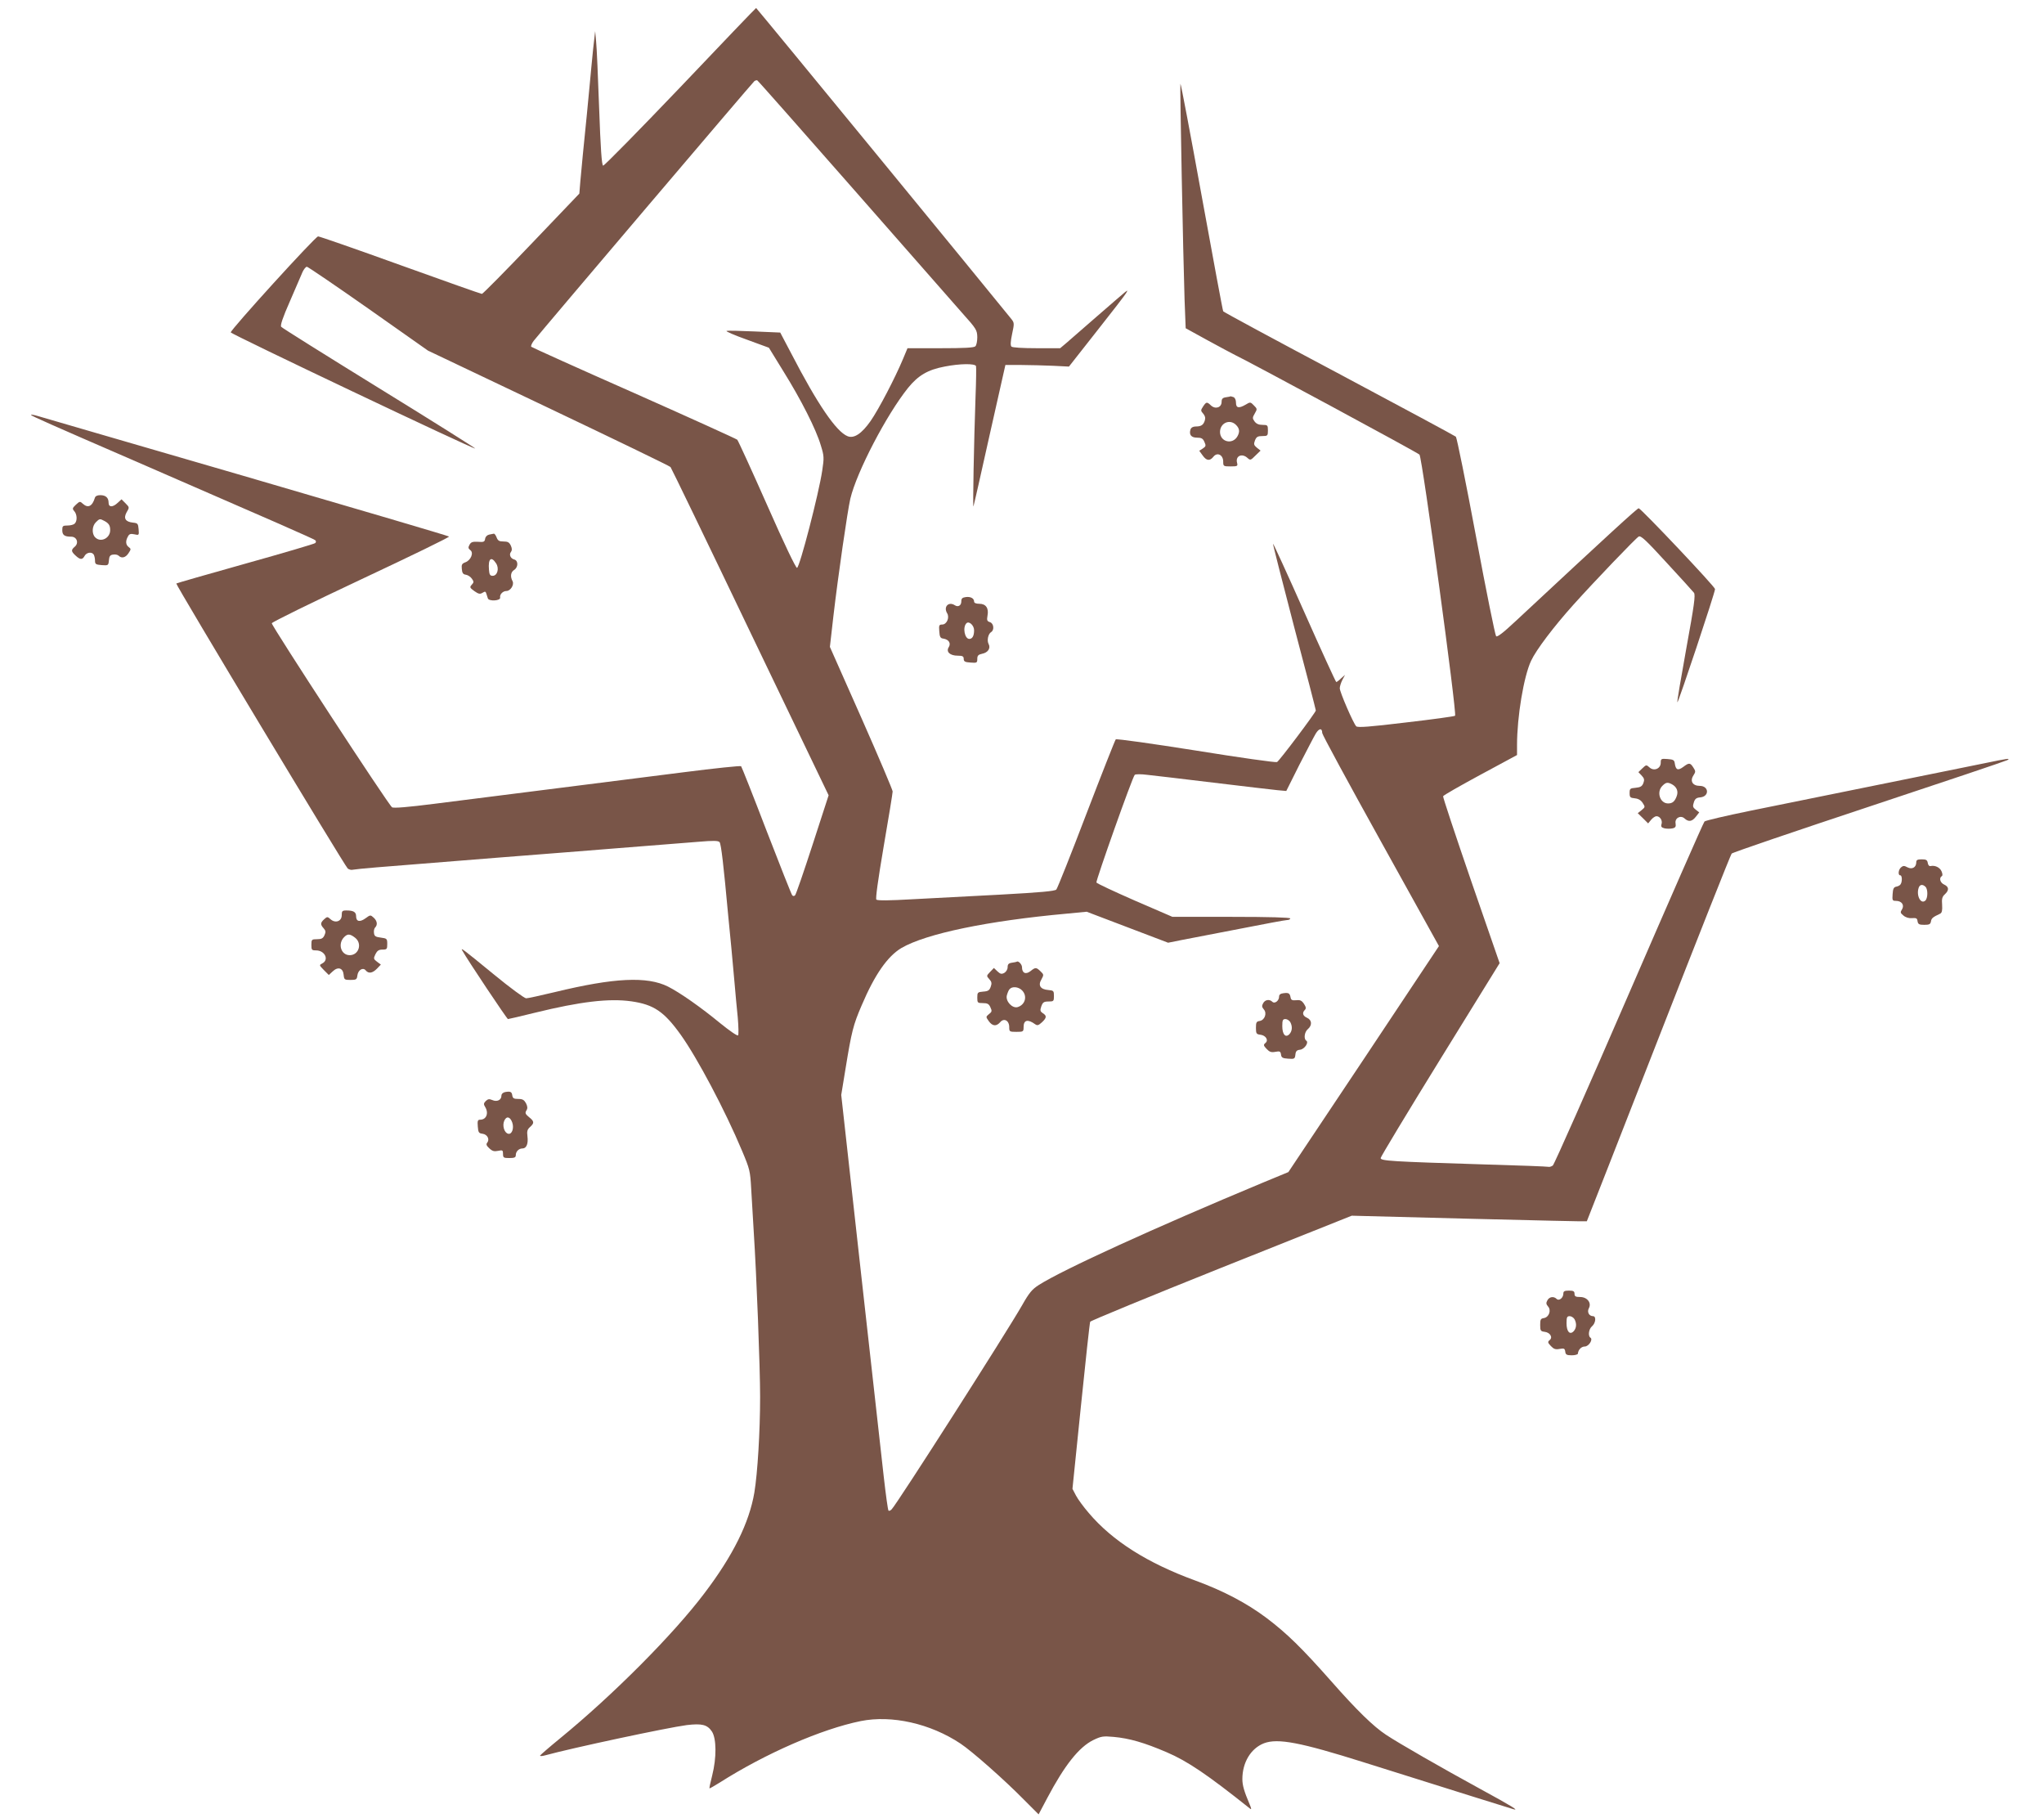 <?xml version="1.0" standalone="no"?>
<!DOCTYPE svg PUBLIC "-//W3C//DTD SVG 20010904//EN"
 "http://www.w3.org/TR/2001/REC-SVG-20010904/DTD/svg10.dtd">
<svg version="1.0" xmlns="http://www.w3.org/2000/svg"
 width="1280pt" height="1138pt" viewBox="0 0 1280 1138"
 preserveAspectRatio="xMidYMid meet">
<g transform="translate(0,1138) scale(0.1,-0.1)"
fill="#795548" stroke="none">
<path d="M4260 10834 c-260 -272 -477 -493 -483 -491 -9 2 -16 109 -25 358 -7
195 -15 383 -19 419 l-6 65 -13 -115 c-6 -63 -17 -171 -23 -240 -11 -118 -18
-189 -41 -417 -5 -54 -12 -131 -16 -171 l-6 -74 -300 -314 c-165 -173 -305
-314 -310 -314 -6 0 -235 81 -510 180 -274 99 -507 180 -516 180 -17 0 -547
-583 -547 -601 0 -10 1524 -734 1531 -727 2 2 -268 172 -601 377 -332 205
-609 378 -614 385 -7 8 9 57 55 161 36 83 71 165 79 183 8 17 20 32 27 32 7
-1 181 -119 386 -263 l372 -262 755 -359 c416 -198 760 -364 764 -370 5 -6
230 -471 499 -1033 l491 -1022 -100 -308 c-55 -169 -104 -312 -110 -318 -6 -6
-12 -6 -18 0 -5 6 -77 188 -161 405 -83 217 -155 398 -159 403 -4 4 -167 -13
-362 -38 -513 -65 -1265 -160 -1557 -197 -165 -21 -258 -29 -267 -22 -23 15
-756 1138 -753 1152 2 8 254 131 560 275 307 144 554 264 550 268 -4 4 -574
172 -1267 374 -693 201 -1282 373 -1310 381 -27 8 -45 10 -40 5 10 -8 109 -53
645 -285 872 -379 1126 -490 1134 -498 6 -5 6 -12 0 -18 -5 -5 -202 -63 -438
-129 -236 -66 -430 -122 -432 -124 -6 -6 1056 -1771 1074 -1785 9 -6 23 -10
31 -7 9 2 77 9 151 15 74 6 187 15 250 20 63 5 176 14 250 20 74 6 187 15 250
20 63 5 178 14 255 20 77 6 192 15 255 20 63 5 176 14 250 20 235 19 381 30
505 40 93 8 122 7 131 -2 10 -12 25 -142 54 -458 5 -52 14 -144 20 -205 5 -60
15 -159 20 -220 5 -60 14 -157 20 -215 5 -57 6 -108 2 -112 -5 -5 -55 30 -113
77 -119 98 -250 190 -325 228 -131 66 -338 56 -709 -34 -88 -21 -169 -39 -180
-39 -11 0 -102 67 -203 150 -199 163 -209 170 -197 149 34 -61 280 -429 286
-429 4 0 81 18 170 40 282 69 462 91 603 71 139 -20 204 -63 308 -208 104
-145 279 -475 385 -728 48 -114 51 -126 57 -235 4 -63 11 -185 16 -270 18
-278 40 -851 40 -1035 0 -218 -16 -478 -36 -599 -32 -189 -133 -394 -313 -631
-194 -257 -572 -637 -906 -910 -66 -54 -121 -102 -123 -106 -2 -4 12 -4 30 1
171 47 767 174 889 190 94 11 128 3 157 -40 29 -44 30 -164 2 -275 -11 -43
-19 -80 -17 -81 1 -2 30 15 64 36 286 182 637 335 883 385 194 39 436 -15 625
-141 71 -47 273 -225 394 -348 l95 -95 54 102 c109 206 199 319 288 363 50 24
61 26 128 20 99 -9 192 -36 332 -96 131 -56 256 -141 522 -353 10 -8 9 0 -3
28 -34 80 -45 118 -45 157 0 104 53 192 135 224 87 33 228 6 625 -119 588
-185 917 -288 935 -293 44 -13 -7 18 -205 126 -240 131 -512 287 -590 339 -79
52 -183 153 -344 336 -183 207 -277 299 -404 395 -125 94 -272 171 -447 235
-299 109 -519 248 -667 423 -32 37 -68 86 -80 109 l-22 42 53 518 c29 285 55
522 58 528 2 6 371 158 821 338 l817 326 735 -19 c404 -10 736 -18 737 -16 1
1 203 517 449 1146 246 630 452 1150 458 1156 6 7 394 139 861 294 468 155
857 286 865 291 24 14 0 10 -131 -17 -132 -27 -1019 -207 -1479 -300 -151 -31
-280 -61 -286 -67 -7 -7 -219 -491 -473 -1077 -254 -586 -468 -1070 -477
-1077 -9 -6 -21 -10 -27 -8 -7 2 -187 9 -402 15 -582 18 -650 22 -649 40 1 9
168 286 373 618 l372 602 -179 517 c-98 285 -177 523 -175 528 2 6 107 66 233
134 l230 124 0 62 c0 178 42 430 88 528 32 69 143 215 266 352 135 150 390
416 408 426 14 7 46 -23 175 -164 87 -94 164 -179 171 -188 10 -14 2 -75 -48
-349 -33 -183 -59 -335 -56 -337 5 -6 236 687 236 709 0 15 -458 499 -478 506
-7 2 -184 -160 -770 -706 -80 -75 -116 -102 -123 -95 -6 6 -63 287 -126 625
-63 337 -120 618 -126 624 -7 6 -336 183 -732 394 -396 210 -722 386 -725 391
-3 4 -63 328 -134 718 -71 391 -131 709 -134 707 -4 -5 17 -1079 26 -1351 l7
-180 140 -77 c77 -42 154 -83 170 -91 81 -38 1142 -610 1154 -623 17 -15 236
-1624 223 -1635 -4 -4 -142 -23 -307 -42 -231 -28 -303 -33 -312 -24 -18 18
-103 214 -103 238 0 11 7 34 16 52 l17 32 -25 -22 c-13 -13 -27 -23 -30 -23
-3 0 -93 196 -199 435 -106 239 -195 433 -197 431 -2 -2 58 -236 132 -520 75
-283 136 -519 136 -524 0 -12 -228 -315 -243 -323 -7 -4 -235 28 -507 72 -272
43 -498 75 -503 70 -4 -4 -87 -214 -184 -467 -96 -252 -181 -465 -188 -473
-10 -10 -96 -18 -352 -32 -186 -10 -434 -23 -552 -29 -139 -8 -216 -9 -223 -2
-6 6 10 122 46 334 31 179 56 333 56 343 0 9 -88 217 -196 461 l-197 444 22
193 c30 257 88 657 106 735 40 168 227 526 361 693 64 79 124 114 229 134 96
19 191 20 197 3 2 -7 1 -94 -3 -193 -10 -280 -18 -702 -13 -685 3 8 49 211
102 450 l98 435 99 0 c55 0 145 -3 199 -5 l100 -5 173 220 c96 121 179 229
185 240 11 19 10 19 -8 5 -10 -8 -89 -76 -174 -150 -85 -74 -172 -150 -193
-168 l-38 -32 -147 0 c-88 0 -152 4 -158 10 -7 7 -6 32 4 79 14 65 14 70 -4
93 -117 146 -1596 1948 -1599 1948 -2 0 -216 -223 -475 -496z m1081 -634 c326
-371 634 -722 685 -780 89 -99 93 -107 94 -151 0 -25 -5 -50 -12 -57 -9 -9
-71 -12 -218 -12 l-207 0 -28 -67 c-50 -120 -153 -317 -204 -390 -55 -78 -103
-110 -143 -94 -71 28 -189 201 -353 518 l-69 131 -162 7 c-89 4 -167 6 -174 3
-7 -2 50 -27 126 -54 l139 -51 91 -148 c111 -178 205 -364 234 -463 21 -67 21
-78 9 -158 -21 -143 -142 -609 -158 -609 -8 0 -80 150 -188 395 -96 217 -180
400 -186 407 -7 6 -298 138 -647 293 -349 154 -639 285 -643 289 -4 4 3 21 15
37 49 62 1372 1619 1382 1626 6 4 14 7 18 5 4 -1 273 -306 599 -677z m2939
-3409 c0 -10 165 -314 366 -676 l365 -658 -471 -708 -472 -707 -162 -67 c-672
-280 -1253 -545 -1401 -640 -41 -26 -60 -48 -104 -126 -97 -170 -780 -1239
-817 -1278 -7 -8 -17 -12 -20 -8 -4 4 -17 100 -30 214 -13 115 -78 698 -145
1298 l-121 1090 27 165 c38 233 48 273 101 396 82 193 162 307 249 359 155 90
540 170 1035 215 l125 12 255 -97 255 -97 85 17 c47 9 210 40 363 70 152 30
286 55 297 55 11 0 20 5 20 10 0 6 -130 10 -369 10 l-369 0 -236 102 c-130 57
-237 107 -240 113 -4 12 226 662 240 674 5 5 41 5 79 0 39 -4 225 -26 415 -49
190 -23 370 -44 400 -47 l55 -5 82 164 c46 89 92 178 103 196 21 34 40 35 40
3z"/>
<path d="M6338 5353 c-22 -3 -28 -10 -28 -28 0 -14 -9 -29 -21 -36 -17 -9 -25
-7 -43 10 l-22 21 -24 -25 c-23 -24 -23 -25 -5 -45 15 -16 17 -26 9 -48 -8
-22 -16 -28 -47 -30 -35 -3 -37 -5 -37 -38 0 -32 2 -34 35 -34 28 0 38 -5 47
-26 11 -23 10 -29 -9 -43 -20 -17 -20 -17 -1 -44 23 -32 47 -34 71 -7 24 29
57 11 57 -30 0 -29 2 -30 45 -30 43 0 45 1 45 30 0 45 26 51 72 18 14 -10 21
-8 43 12 30 28 31 41 5 57 -16 11 -18 17 -9 43 9 25 16 30 45 30 32 0 34 2 34
34 0 33 -2 35 -36 38 -49 4 -65 29 -42 67 15 28 15 30 -6 50 -27 26 -32 26
-63 1 -30 -23 -53 -12 -53 25 0 18 -24 42 -33 34 -1 -1 -14 -4 -29 -6z m62
-173 c35 -35 21 -90 -27 -105 -34 -10 -77 37 -68 73 4 15 11 33 17 39 16 19
55 16 78 -7z"/>
<path d="M8038 5162 c-19 -2 -28 -9 -28 -21 0 -27 -28 -47 -42 -33 -18 18 -46
14 -58 -9 -9 -16 -8 -24 4 -38 22 -24 6 -68 -26 -73 -20 -3 -23 -9 -23 -43 0
-36 3 -40 28 -43 34 -4 53 -35 31 -52 -13 -11 -12 -16 8 -37 18 -19 29 -23 55
-18 27 5 32 3 35 -17 2 -19 10 -24 45 -26 39 -3 42 -1 45 25 2 22 9 29 29 31
28 3 57 46 39 57 -17 11 -11 55 10 72 28 24 26 57 -5 71 -27 12 -32 31 -14 49
9 9 8 18 -5 38 -14 21 -24 26 -49 23 -25 -2 -32 1 -35 17 -5 27 -12 31 -44 27z
m42 -181 c15 -28 12 -57 -6 -76 -24 -24 -44 -1 -44 51 0 37 3 44 20 44 10 0
24 -9 30 -19z"/>
<path d="M7678 8893 c-22 -3 -28 -10 -28 -29 0 -35 -38 -48 -66 -23 -26 25
-30 24 -50 -6 -16 -24 -15 -27 1 -45 11 -13 15 -26 10 -42 -9 -29 -23 -38 -57
-38 -17 0 -29 -7 -33 -19 -10 -33 5 -51 41 -51 27 0 37 -5 46 -26 11 -24 10
-29 -10 -42 l-22 -14 21 -29 c24 -34 45 -37 68 -8 24 30 61 11 61 -31 0 -29 2
-30 46 -30 43 0 46 2 41 22 -12 43 30 63 65 31 18 -16 20 -15 50 15 l32 31
-23 18 c-19 16 -21 22 -12 46 9 22 17 27 46 27 33 0 35 2 35 35 0 33 -2 35
-34 35 -24 0 -39 7 -50 22 -14 19 -13 24 2 50 16 27 15 29 -6 50 -21 22 -23
22 -51 5 -43 -25 -61 -22 -61 12 0 17 -6 31 -16 35 -9 3 -16 5 -17 5 -1 -1
-14 -4 -29 -6z m62 -173 c22 -22 25 -42 10 -70 -30 -56 -109 -38 -110 25 0 57
61 84 100 45z"/>
<path d="M594 8263 c-16 -53 -43 -66 -75 -37 -18 17 -20 16 -44 -6 -22 -21
-23 -25 -10 -40 18 -20 20 -61 3 -78 -7 -7 -27 -12 -45 -12 -30 0 -33 -3 -33
-29 0 -31 14 -41 56 -41 35 0 49 -39 23 -62 -25 -21 -24 -30 4 -56 29 -27 43
-28 57 -2 12 22 45 27 57 8 4 -7 8 -24 8 -38 0 -22 5 -25 42 -28 41 -3 42 -2
45 30 2 26 8 34 27 36 13 2 28 -1 34 -7 19 -19 44 -12 62 16 16 24 16 27 1 38
-19 14 -21 38 -5 66 8 16 17 19 40 14 30 -7 30 -6 27 32 -3 35 -6 38 -35 41
-48 5 -61 27 -40 65 18 30 18 31 -7 56 l-25 25 -24 -22 c-31 -29 -57 -29 -57
1 0 31 -18 47 -52 47 -19 0 -31 -6 -34 -17z m59 -144 c28 -15 37 -28 37 -58 0
-51 -60 -80 -94 -45 -22 22 -20 70 4 94 23 23 25 24 53 9z"/>
<path d="M3063 8033 c-13 -3 -23 -13 -25 -26 -3 -19 -8 -22 -45 -19 -34 2 -44
-2 -53 -19 -9 -16 -8 -23 5 -33 23 -16 4 -63 -30 -76 -22 -8 -26 -15 -23 -42
2 -25 8 -34 25 -36 13 -2 30 -13 38 -25 13 -18 13 -23 -1 -38 -14 -15 -12 -19
17 -40 26 -18 35 -20 51 -10 15 9 19 9 23 -4 3 -8 7 -22 10 -31 6 -20 81 -16
77 5 -4 19 17 41 39 41 26 0 50 39 39 61 -16 29 -12 58 10 71 26 17 26 58 1
65 -24 6 -35 31 -21 48 7 9 7 21 -1 39 -10 21 -19 26 -46 26 -27 0 -35 5 -43
25 -5 14 -13 24 -17 24 -5 -1 -18 -4 -30 -6z m43 -179 c22 -32 9 -79 -21 -79
-16 0 -21 8 -23 39 -6 68 14 86 44 40z"/>
<path d="M6048 7642 c-22 -3 -28 -9 -28 -27 0 -26 -20 -38 -41 -24 -39 25 -72
-10 -48 -50 17 -27 -2 -71 -31 -71 -19 0 -21 -5 -18 -42 2 -35 7 -44 25 -46
34 -5 50 -29 34 -54 -18 -29 8 -53 57 -53 30 0 37 -4 37 -20 0 -16 8 -21 43
-23 39 -3 42 -2 42 23 0 20 6 27 30 32 37 7 55 35 41 61 -12 22 -3 64 16 75
21 13 16 55 -8 62 -18 6 -20 12 -15 41 9 46 -10 74 -51 74 -21 0 -33 5 -33 14
0 20 -22 32 -52 28z m52 -208 c0 -35 -11 -54 -30 -54 -29 0 -43 73 -18 98 16
16 48 -13 48 -44z"/>
<path d="M10400 6605 c0 -37 -42 -55 -70 -30 -20 18 -21 18 -45 -5 l-25 -24
20 -21 c17 -18 19 -27 11 -48 -8 -20 -18 -26 -48 -29 -35 -3 -38 -5 -38 -33 0
-27 4 -30 33 -33 22 -2 38 -12 49 -29 16 -25 16 -26 -7 -45 l-24 -19 33 -32
32 -32 19 23 c10 12 25 22 33 22 22 0 39 -26 32 -49 -5 -16 -1 -22 19 -27 14
-3 37 -3 50 0 18 4 22 11 19 30 -7 34 31 55 56 32 25 -23 47 -20 71 11 l21 27
-22 17 c-18 14 -20 21 -12 45 7 23 16 30 41 32 58 6 54 72 -4 72 -44 0 -63 30
-39 66 14 22 14 26 -1 49 -20 31 -27 31 -64 3 -33 -24 -46 -18 -52 22 -3 22
-9 25 -45 28 -40 3 -43 2 -43 -23z m70 -135 c31 -17 42 -45 29 -77 -12 -31
-26 -43 -53 -43 -51 0 -74 72 -36 110 23 23 33 24 60 10z"/>
<path d="M12000 5981 c0 -31 -26 -46 -55 -31 -20 11 -27 11 -40 0 -17 -14 -21
-50 -5 -50 12 0 13 -40 2 -56 -4 -7 -16 -13 -27 -15 -16 -3 -21 -13 -23 -47
-3 -39 -1 -42 21 -42 36 0 54 -26 38 -53 -12 -18 -11 -23 9 -39 14 -12 35 -18
54 -16 26 2 32 -1 34 -19 3 -19 10 -23 42 -23 32 0 39 4 42 21 3 20 11 27 58
49 11 6 14 20 12 55 -3 37 0 51 17 66 28 26 26 47 -4 61 -25 11 -34 41 -15 53
6 3 5 15 -2 31 -11 24 -41 38 -68 32 -9 -2 -16 6 -18 20 -3 18 -10 22 -38 22
-27 0 -34 -4 -34 -19z m58 -153 c16 -16 15 -73 -2 -87 -29 -24 -58 36 -40 83
7 19 25 21 42 4z"/>
<path d="M2140 5650 c0 -38 -40 -52 -70 -25 -19 17 -21 17 -40 0 -24 -22 -25
-33 -3 -57 13 -15 14 -23 5 -43 -9 -20 -19 -25 -47 -25 -33 0 -35 -2 -35 -35
0 -32 2 -35 29 -35 55 0 83 -58 40 -81 -21 -11 -21 -11 9 -42 l31 -31 25 23
c33 31 64 21 68 -22 3 -30 5 -32 43 -32 36 0 40 3 43 28 4 34 35 53 52 32 18
-22 43 -18 71 11 l24 25 -24 18 c-22 17 -23 20 -10 47 11 22 21 29 44 29 28 0
30 3 30 35 0 33 -2 35 -40 40 -33 4 -41 9 -43 29 -2 13 1 28 7 34 17 17 13 42
-9 62 -20 18 -21 18 -51 -4 -36 -26 -59 -21 -59 13 0 26 -16 36 -61 36 -26 0
-29 -4 -29 -30z m84 -141 c46 -36 23 -109 -34 -109 -55 0 -77 72 -34 114 21
21 36 20 68 -5z"/>
<path d="M3163 4543 c-14 -3 -23 -12 -23 -23 0 -27 -28 -40 -57 -27 -19 8 -27
7 -41 -6 -14 -14 -14 -21 -4 -37 24 -39 8 -80 -31 -80 -15 0 -18 -7 -15 -42 3
-38 6 -43 30 -46 30 -4 46 -35 29 -56 -8 -9 -5 -19 13 -35 19 -18 31 -21 55
-16 28 6 31 4 31 -19 0 -24 4 -26 40 -26 32 0 40 4 40 18 0 23 19 42 42 42 25
0 37 30 31 76 -4 31 -1 43 16 58 28 25 27 36 -6 62 -23 19 -26 26 -17 41 9 14
8 25 -2 46 -12 21 -21 27 -49 27 -27 0 -34 4 -37 22 -3 23 -12 27 -45 21z m45
-191 c12 -35 -2 -75 -25 -70 -25 5 -39 51 -25 82 14 31 37 25 50 -12z"/>
<path d="M9790 3281 c0 -26 -27 -48 -42 -33 -18 18 -46 14 -58 -9 -9 -16 -8
-24 4 -38 22 -24 6 -68 -26 -73 -20 -3 -23 -9 -23 -43 0 -36 3 -40 28 -43 34
-4 53 -35 31 -52 -13 -11 -12 -16 8 -37 18 -19 29 -23 55 -18 27 5 32 3 35
-17 2 -19 9 -23 41 -23 20 0 37 5 38 10 2 25 22 45 43 45 25 0 53 44 36 55
-17 11 -11 55 10 72 23 20 27 63 6 63 -25 0 -39 26 -26 50 18 34 -11 70 -55
70 -28 0 -35 4 -35 20 0 16 -7 20 -35 20 -28 0 -35 -4 -35 -19z m70 -160 c15
-28 12 -57 -6 -76 -24 -24 -44 -1 -44 51 0 37 3 44 20 44 10 0 24 -9 30 -19z"/>
</g>
</svg>
